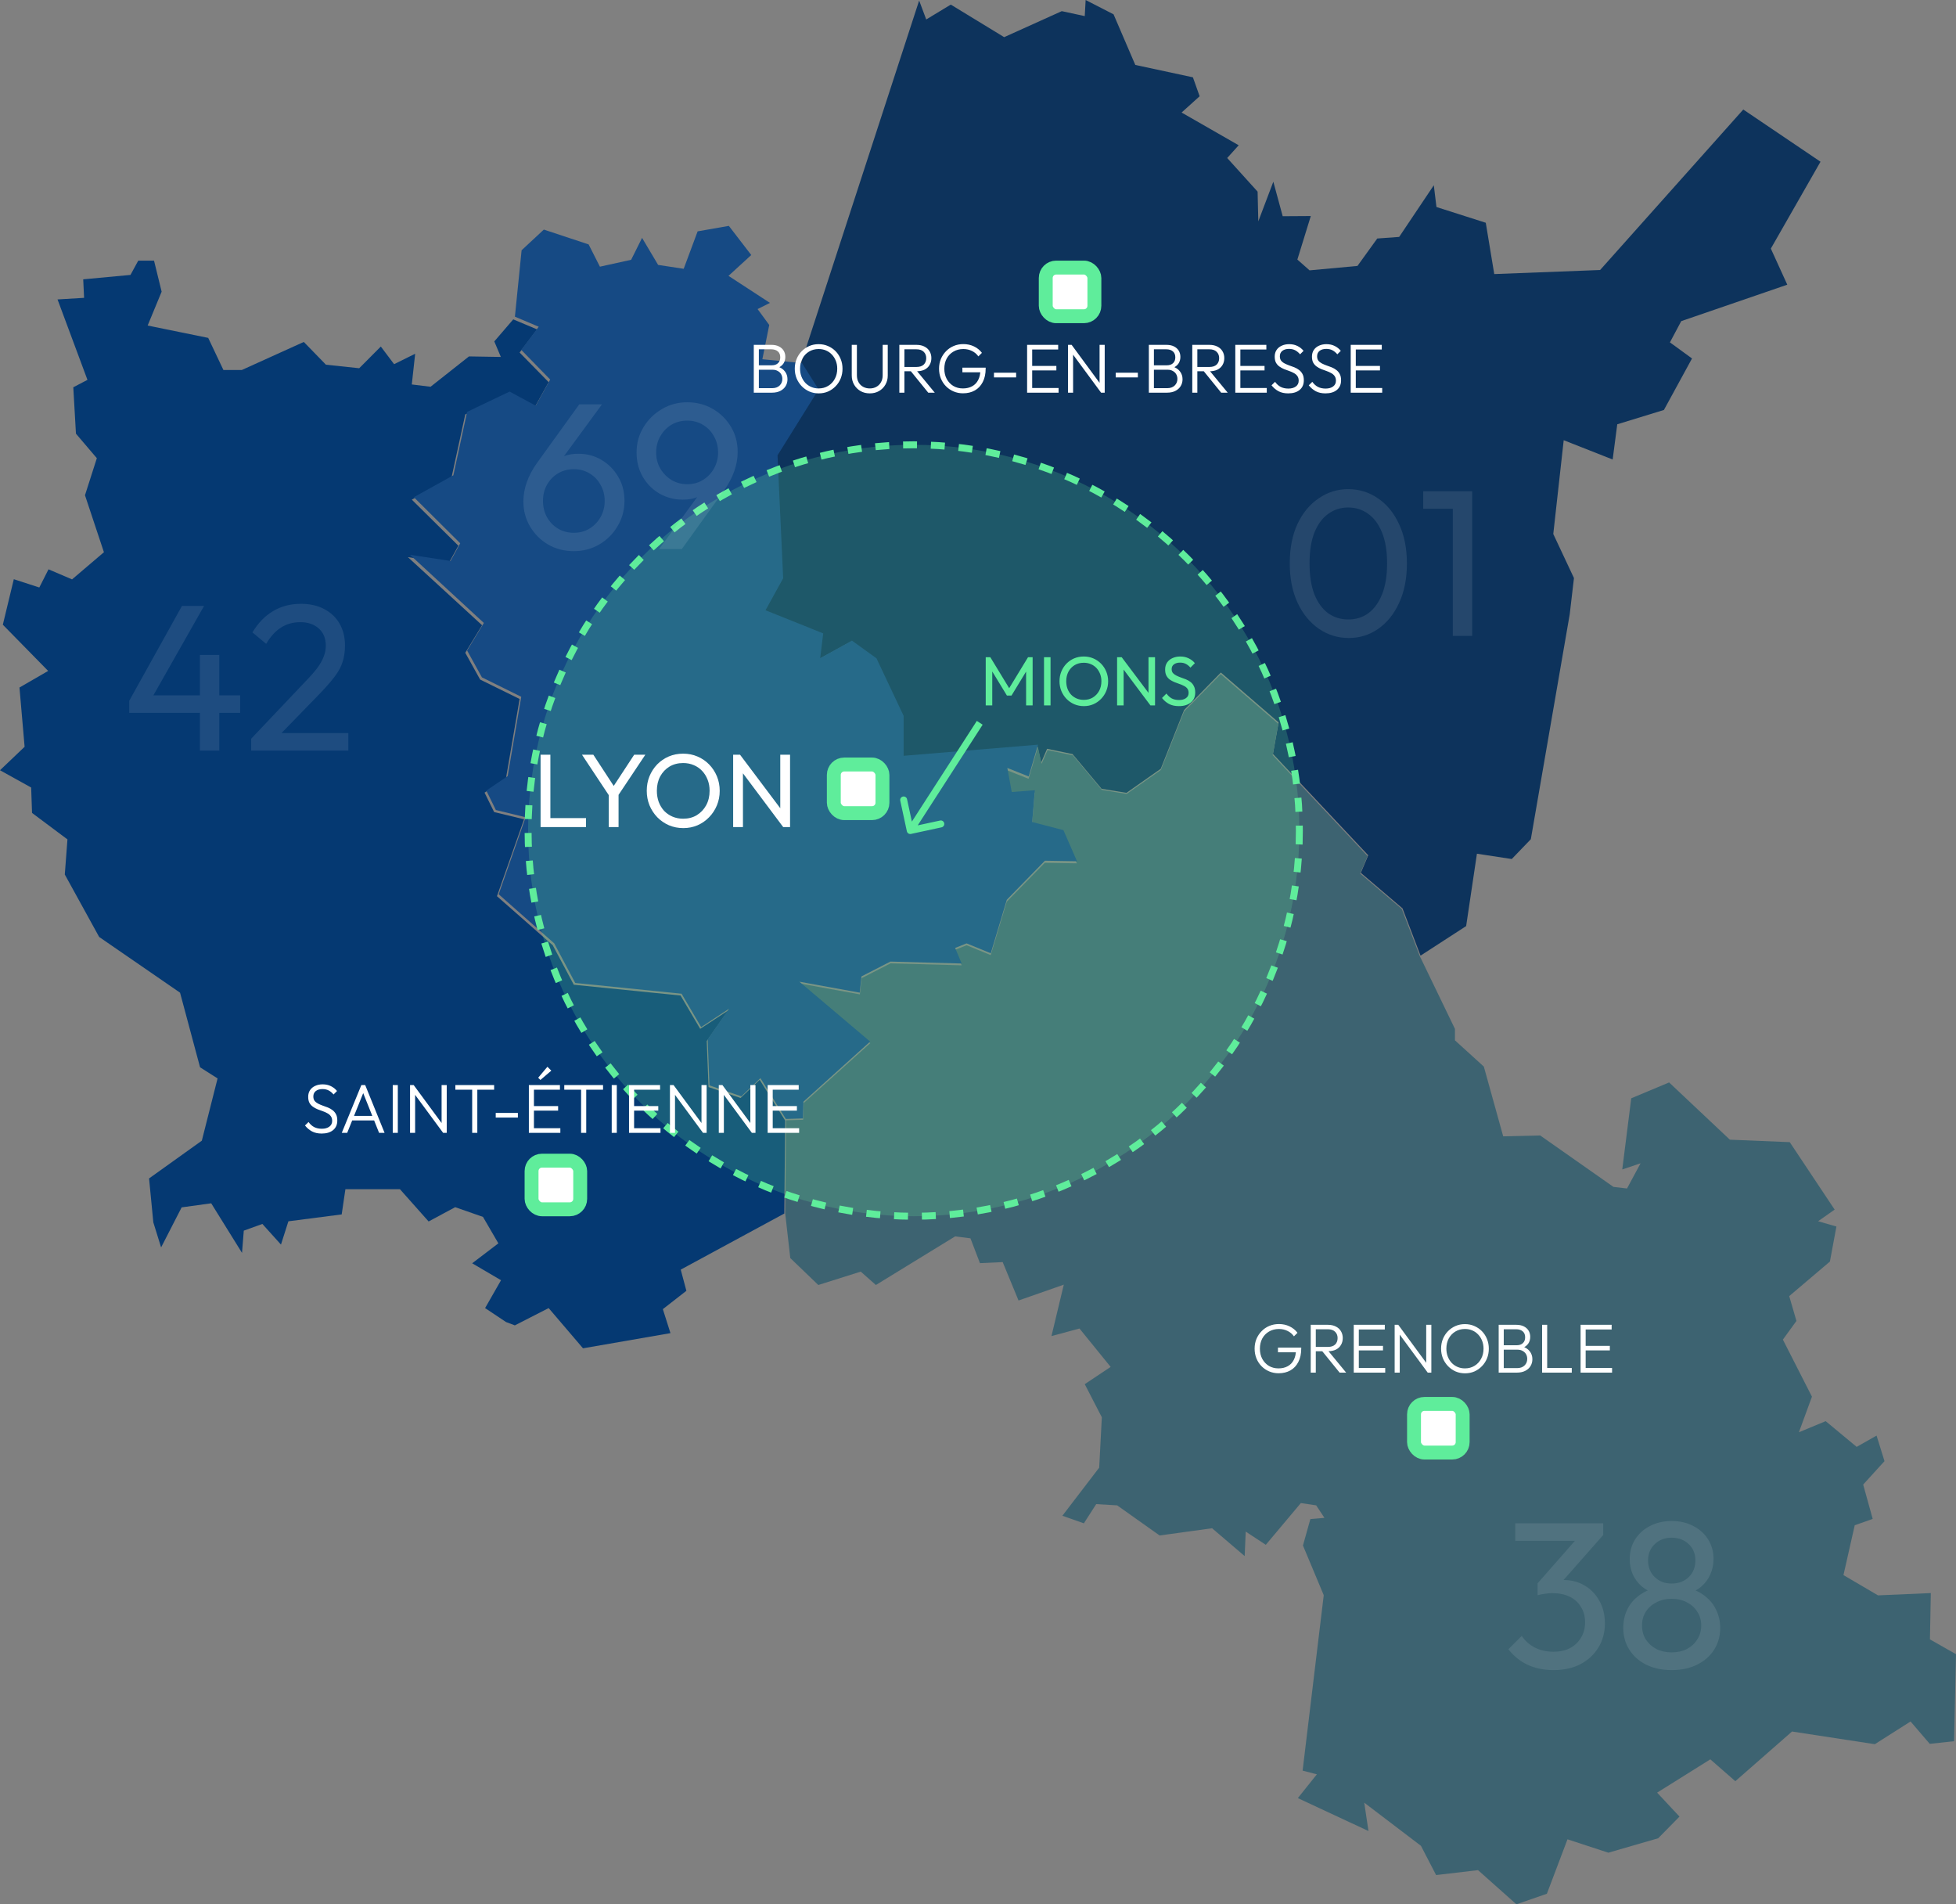 <svg width="563" height="548" viewBox="0 0 563 548" fill="none" xmlns="http://www.w3.org/2000/svg">
<rect x="0" y="0" width="563" height="548" fill="#808080" stroke="none"/>
<path d="M230.53 104.633L264.562 0.153L266.597 5.601L273.668 1.324L289.031 10.693L305.614 3.208L312.227 4.633L312.482 0L320.519 4.124L326.776 18.686L343.36 22.25L345.293 27.699L340.104 32.383L356.536 41.802L353.229 45.468L361.978 55.143L362.182 63.697L366.506 52.291L369.202 62.22L377.29 62.169L373.424 74.695L376.934 77.8L390.72 76.528L396.418 68.635L402.726 68.177L412.696 53.31L413.459 59.572L427.652 64.104L430.094 78.87L460.565 77.699L501.77 31.517L524 46.538L509.706 71.538L514.436 81.925L483.914 92.413L480.659 98.523L487.017 103.157L478.929 117.974L465.499 122.098L464.177 132.23L450.086 126.68L447.084 153.666L453.036 166.344L451.815 176.782L440.624 241.497L435.13 247.2L425.108 245.672L422.005 266.497L408.881 275L403.692 261.405L391.687 251.171L393.823 246.13L366.404 216.955L368.032 207.892L351.398 193.534L340.817 204.328L334.102 221.232L324.233 228.157L317.06 226.986L308.717 217.006L301.392 215.479L299.663 219.45L298.594 214.613L259.831 217.821V206.314L251.997 189.715L244.926 184.623L235.77 189.664L236.634 182.536L220 175.866L225.087 166.65L223.459 131.212L235.312 112.22L230.53 104.633Z" fill="#0D335C"/>
<path d="M298.743 214.984L299.807 219.8L301.531 215.846L308.831 217.367L317.144 227.302L324.292 228.467L334.126 221.574L340.817 204.746L351.361 194L367.937 208.294L366.315 217.316L393.638 246.36L391.509 251.378L403.472 261.566L408.643 275.1L418.781 296.084V299.379L427.095 306.931L432.671 327.003L443.316 326.75L464.404 341.551L468.308 342.007L472.211 334.759L466.939 336.533L469.524 316.055L480.423 311.493L497.912 327.966L515.147 328.676L528.073 348.089L523.308 351.435L528.58 352.955L526.705 363.042L514.995 372.977L517.073 380.124L513.17 385.497L521.534 401.919L517.783 412.158L525.488 408.965L534.41 416.365L540.138 413.121L542.419 420.471L536.285 427.212L539.023 437.096L533.852 438.921L530.608 453.265L540.544 459.094L555.751 458.436L555.498 471.766L563 476.024L562.442 501.064L555.447 501.824L549.922 495.387L539.631 501.925L515.806 498.276L499.483 512.57L492.285 506.284L476.976 515.864L483.414 522.758L477.28 528.992L462.934 533.149L451.174 529.296L445.243 544.959L436.473 548L425.422 538.167L413.357 539.586L408.998 531.172L392.675 518.753L393.892 526.914L373.564 517.436L379.039 510.593L374.933 509.528L381.016 459.044L375.034 444.75L377.163 437.147L381.219 436.792L378.836 433.193L374.426 432.534L364.338 444.547L358.56 440.746L358.255 447.791L348.877 439.783L333.771 441.861L321.554 433.193L315.522 432.838L311.974 438.363L305.789 436.184L316.384 422.346L317.144 407.85L312.227 398.32L319.679 393.353L310.706 382.303L302.646 384.483L306.195 369.682L293.167 374.244L288.605 363.194L282.065 363.498L279.328 356.351L274.918 355.794L252.106 369.783L247.747 365.931L235.53 369.783L227.47 362.028L226 349.103L226.254 322.391L231.171 322.239L231.323 317.424L250.484 300.19L230.157 283.007L247.493 286.149L248 281.486L256.314 277.228L276.793 277.786L274.918 273.326L278.213 272.008L285.158 274.846L289.771 259.488L300.72 248.286L309.946 248.438L306.043 239.517L297.07 237.186L297.831 228.062L291.19 228.569L289.923 221.675L296.056 224.108L298.743 214.984Z" fill="#3D6371"/>
<path d="M44.334 75L46.525 83.934L42.499 93.681L59.927 97.234L64.309 106.473H69.609L87.444 98.401L93.814 104.95L103.394 105.965L109.611 99.721L113.433 104.797L119.497 101.802L118.529 110.635L123.931 111.295L134.988 102.564L144.161 102.716L142.275 98.249L147.728 91.904L154.607 94.797L149.563 101.447L157.92 109.975L153.741 117.488L146.199 113.427L133.918 119.265L129.944 137.488L118.529 143.783L131.931 157.032L129.128 162.108L117.408 160.331L138.759 179.926L133.918 187.845L138.199 195.56L149.563 201.144L145.639 223.936L139.473 228.099L142.225 233.683L150.837 235.764L143.04 257.896L159.092 272.008L165.156 283.379L195.884 286.476L201.54 296.07L209.591 290.79L203.425 299.572L203.935 312.821L213.158 315.968L218.662 310.74L226 322.466L225.745 349.218L195.935 365.36L197.565 371.452L190.788 376.731L192.979 383.635L167.806 388L157.92 376.426L148.187 381.401L145.639 380.436L139.626 376.426L144.212 368.406L135.906 363.533L143.448 357.797L139.014 350.182L131.014 347.39L123.37 351.502L115.115 342.213H99.42L98.349 349.471L83.011 351.451L80.871 358.152L75.52 352.213L70.169 354.142L69.66 360.538L60.793 346.273L52.283 347.441L46.372 358.964L44.13 351.756L42.907 339.116L58.092 328.253L62.628 310.334L57.583 307.136L51.825 285.663L28.537 269.622L18.651 251.653L19.415 241.551L9.223 233.937L8.969 226.627L0 221.652L7.083 214.901L5.605 197.845L13.861 193.073L0.815 179.773L3.975 166.677L11.313 169.062L13.963 163.834L20.74 166.727L29.913 158.91L24.46 142.514L27.874 131.854L21.861 124.798L21.097 111.447L25.173 109.315L16.561 86.168L24.205 85.711L23.951 80.381L37.556 79.112L39.798 75H44.334Z" fill="#053972"/>
<path d="M148.206 91.127L150.135 72.015L156.532 66.068L169.427 70.337L172.676 76.742L181.661 74.76L184.809 68.457L189.429 76.234L196.79 77.352L200.801 66.576L209.786 65L216.234 73.387L209.685 79.385L221.615 87.162L218.061 88.941L221.412 93.516L219.432 103.377L230.855 104.496L235.627 112.069L223.798 131.029L225.423 166.407L220.346 175.608L236.947 182.266L236.084 189.383L245.222 184.351L252.278 189.434L260.096 206.004V217.492L298.781 214.29L296.09 223.439L289.947 220.999L291.216 227.912L297.867 227.404L297.105 236.554L306.091 238.892L310 247.838L300.761 247.686L289.795 258.919L285.175 274.321L278.22 271.474L274.92 272.796L276.799 277.269L256.289 276.71L247.963 280.98L247.455 285.656L230.093 282.505L250.451 299.736L231.261 317.019L231.108 321.848L226.184 322L218.874 310.258L213.391 315.494L204.202 312.342L203.694 299.075L209.837 290.282L201.816 295.568L196.181 285.961L165.568 282.86L159.527 271.474L143.536 257.343L151.303 235.181L142.723 233.097L139.982 227.506L146.125 223.338L150.034 200.515L138.713 194.923L134.448 187.197L139.271 179.267L118 159.647L129.676 161.426L132.468 156.343L119.117 143.076L130.489 136.773L134.448 118.525L146.683 112.679L154.197 116.746L158.36 109.223L150.034 100.683L155.06 94.024L148.206 91.127Z" fill="#164A84"/>
<circle cx="263" cy="239" r="111" fill="#65EC9E" fill-opacity="0.2" stroke="#5FED9B" stroke-width="2" stroke-dasharray="4 4"/>
<rect x="240" y="220" width="14" height="14" rx="3" fill="white" stroke="#5FED9B" stroke-width="4"/>
<rect x="153" y="334" width="14" height="14" rx="3" fill="white" stroke="#5FED9B" stroke-width="4"/>
<rect x="407" y="404" width="14" height="14" rx="3" fill="white" stroke="#5FED9B" stroke-width="4"/>
<rect x="301" y="77" width="14" height="14" rx="3" fill="white" stroke="#5FED9B" stroke-width="4"/>
<path d="M165.168 158.6C162.408 158.6 159.928 157.96 157.728 156.68C155.568 155.4 153.848 153.68 152.568 151.52C151.288 149.36 150.648 146.96 150.648 144.32C150.648 140.64 151.928 136.98 154.488 133.34L166.728 116.36H173.268L160.728 133.46L158.688 134.54C159.168 133.7 159.748 133 160.428 132.44C161.108 131.84 161.948 131.38 162.948 131.06C163.948 130.74 165.128 130.58 166.488 130.58C168.928 130.58 171.128 131.16 173.088 132.32C175.088 133.48 176.688 135.08 177.888 137.12C179.128 139.12 179.748 141.46 179.748 144.14C179.748 146.78 179.088 149.2 177.768 151.4C176.488 153.6 174.728 155.36 172.488 156.68C170.288 157.96 167.848 158.6 165.168 158.6ZM165.168 153.32C166.848 153.32 168.348 152.92 169.668 152.12C171.028 151.28 172.088 150.18 172.848 148.82C173.648 147.42 174.048 145.86 174.048 144.14C174.048 142.42 173.648 140.88 172.848 139.52C172.088 138.12 171.028 137.02 169.668 136.22C168.348 135.42 166.848 135.02 165.168 135.02C163.488 135.02 161.968 135.42 160.608 136.22C159.288 137.02 158.228 138.12 157.428 139.52C156.668 140.88 156.288 142.42 156.288 144.14C156.288 145.86 156.668 147.42 157.428 148.82C158.228 150.22 159.288 151.32 160.608 152.12C161.968 152.92 163.488 153.32 165.168 153.32ZM189.705 158L202.245 140.9L204.285 139.82C203.805 140.62 203.225 141.32 202.545 141.92C201.865 142.52 201.025 142.98 200.025 143.3C199.065 143.62 197.885 143.78 196.485 143.78C194.085 143.78 191.865 143.2 189.825 142.04C187.825 140.88 186.225 139.28 185.025 137.24C183.825 135.16 183.225 132.82 183.225 130.22C183.225 127.54 183.885 125.12 185.205 122.96C186.525 120.76 188.285 119.02 190.485 117.74C192.685 116.42 195.125 115.76 197.805 115.76C200.525 115.76 202.985 116.4 205.185 117.68C207.385 118.96 209.125 120.68 210.405 122.84C211.685 124.96 212.325 127.36 212.325 130.04C212.325 133.72 211.045 137.38 208.485 141.02L196.245 158H189.705ZM197.805 139.34C199.485 139.34 200.985 138.94 202.305 138.14C203.665 137.3 204.725 136.2 205.485 134.84C206.285 133.44 206.685 131.9 206.685 130.22C206.685 128.46 206.285 126.9 205.485 125.54C204.725 124.14 203.665 123.04 202.305 122.24C200.985 121.44 199.485 121.04 197.805 121.04C196.125 121.04 194.605 121.44 193.245 122.24C191.925 123.04 190.865 124.14 190.065 125.54C189.265 126.9 188.865 128.46 188.865 130.22C188.865 131.94 189.265 133.48 190.065 134.84C190.865 136.2 191.945 137.3 193.305 138.14C194.665 138.94 196.165 139.34 197.805 139.34Z" fill="white" fill-opacity="0.1"/>
<path d="M37.201 201.66L52.381 174.36H58.741L43.261 201.66H37.201ZM37.201 205.14V201.66L39.601 200.1H69.121V205.14H37.201ZM57.541 216V188.46H63.121V216H57.541ZM72.298 212.58L87.658 196.38C89.218 194.78 90.438 193.4 91.318 192.24C92.198 191.04 92.818 189.94 93.178 188.94C93.578 187.94 93.778 186.9 93.778 185.82C93.778 183.7 93.098 182.04 91.738 180.84C90.378 179.64 88.618 179.04 86.458 179.04C84.338 179.04 82.478 179.56 80.878 180.6C79.278 181.6 77.858 183.16 76.618 185.28L72.658 181.98C74.298 179.26 76.278 177.22 78.598 175.86C80.918 174.46 83.598 173.76 86.638 173.76C89.198 173.76 91.418 174.26 93.298 175.26C95.218 176.26 96.698 177.66 97.738 179.46C98.778 181.26 99.298 183.36 99.298 185.76C99.298 187.48 99.078 189.02 98.638 190.38C98.238 191.74 97.498 193.14 96.418 194.58C95.378 195.98 93.918 197.66 92.038 199.62L79.618 212.4L72.298 212.58ZM72.298 216V212.58L77.098 210.96H100.258V216H72.298Z" fill="white" fill-opacity="0.1"/>
<path d="M447.183 480.6C444.463 480.6 441.983 480.1 439.743 479.1C437.543 478.06 435.683 476.56 434.163 474.6L438.003 470.76C438.923 472.16 440.183 473.28 441.783 474.12C443.383 474.92 445.163 475.32 447.123 475.32C448.963 475.32 450.543 474.98 451.863 474.3C453.223 473.58 454.283 472.58 455.043 471.3C455.843 470.02 456.243 468.54 456.243 466.86C456.243 465.14 455.843 463.66 455.043 462.42C454.283 461.14 453.203 460.16 451.803 459.48C450.403 458.8 448.743 458.46 446.823 458.46C446.103 458.46 445.383 458.52 444.663 458.64C443.943 458.72 443.243 458.86 442.563 459.06L444.963 455.82C445.723 455.46 446.543 455.18 447.423 454.98C448.303 454.78 449.183 454.68 450.063 454.68C452.303 454.68 454.303 455.2 456.063 456.24C457.863 457.28 459.283 458.74 460.323 460.62C461.403 462.5 461.943 464.68 461.943 467.16C461.943 469.8 461.303 472.14 460.023 474.18C458.783 476.18 457.063 477.76 454.863 478.92C452.663 480.04 450.103 480.6 447.183 480.6ZM442.563 459.06V455.64L454.743 441.78L461.463 441.72L448.923 455.94L442.563 459.06ZM436.143 443.4V438.36H461.463V441.72L456.543 443.4H436.143ZM481.148 480.6C478.388 480.6 475.948 480.08 473.828 479.04C471.748 478 470.128 476.56 468.968 474.72C467.808 472.88 467.228 470.8 467.228 468.48C467.228 466.6 467.588 464.88 468.308 463.32C469.028 461.76 470.088 460.44 471.488 459.36C472.888 458.24 474.528 457.44 476.408 456.96L476.588 458.58C474.988 458.14 473.628 457.44 472.508 456.48C471.388 455.48 470.528 454.32 469.928 453C469.368 451.64 469.088 450.2 469.088 448.68C469.088 446.52 469.608 444.62 470.648 442.98C471.688 441.34 473.108 440.06 474.908 439.14C476.748 438.18 478.828 437.7 481.148 437.7C483.508 437.7 485.588 438.18 487.388 439.14C489.188 440.06 490.608 441.34 491.648 442.98C492.688 444.62 493.208 446.52 493.208 448.68C493.208 450.2 492.908 451.64 492.308 453C491.748 454.32 490.908 455.48 489.788 456.48C488.708 457.44 487.368 458.14 485.768 458.58L485.888 456.96C487.808 457.44 489.448 458.24 490.808 459.36C492.208 460.44 493.268 461.76 493.988 463.32C494.748 464.88 495.128 466.6 495.128 468.48C495.128 470.8 494.548 472.88 493.388 474.72C492.228 476.56 490.588 478 488.468 479.04C486.388 480.08 483.948 480.6 481.148 480.6ZM481.148 475.5C482.828 475.5 484.288 475.18 485.528 474.54C486.808 473.86 487.808 472.94 488.528 471.78C489.288 470.62 489.668 469.28 489.668 467.76C489.668 466.28 489.288 464.96 488.528 463.8C487.808 462.64 486.808 461.74 485.528 461.1C484.288 460.42 482.828 460.08 481.148 460.08C479.508 460.08 478.048 460.42 476.768 461.1C475.488 461.74 474.468 462.64 473.708 463.8C472.988 464.96 472.628 466.28 472.628 467.76C472.628 469.28 472.988 470.62 473.708 471.78C474.468 472.94 475.488 473.86 476.768 474.54C478.048 475.18 479.508 475.5 481.148 475.5ZM481.148 455.7C483.148 455.7 484.788 455.08 486.068 453.84C487.348 452.6 487.988 451 487.988 449.04C487.988 447.12 487.348 445.56 486.068 444.36C484.788 443.12 483.148 442.5 481.148 442.5C479.188 442.5 477.568 443.12 476.288 444.36C475.008 445.56 474.368 447.12 474.368 449.04C474.368 451 475.008 452.6 476.288 453.84C477.568 455.08 479.188 455.7 481.148 455.7Z" fill="white" fill-opacity="0.1"/>
<path d="M155.596 238V217.18H158.416V238H155.596ZM157.516 238V235.42H168.676V238H157.516ZM175.702 229.54L167.512 217.18H170.782L177.382 227.29H175.912L182.542 217.18H185.752L177.502 229.54H175.702ZM175.222 238V227.68H178.042V238H175.222ZM196.687 238.3C195.207 238.3 193.827 238.03 192.547 237.49C191.267 236.93 190.147 236.16 189.187 235.18C188.227 234.18 187.477 233.03 186.937 231.73C186.417 230.43 186.157 229.04 186.157 227.56C186.157 226.06 186.417 224.67 186.937 223.39C187.477 222.09 188.217 220.95 189.157 219.97C190.117 218.99 191.227 218.23 192.487 217.69C193.767 217.15 195.147 216.88 196.627 216.88C198.107 216.88 199.477 217.15 200.737 217.69C202.017 218.23 203.137 218.99 204.097 219.97C205.057 220.95 205.807 222.09 206.347 223.39C206.887 224.69 207.157 226.09 207.157 227.59C207.157 229.07 206.887 230.46 206.347 231.76C205.807 233.06 205.057 234.2 204.097 235.18C203.157 236.16 202.047 236.93 200.767 237.49C199.507 238.03 198.147 238.3 196.687 238.3ZM196.627 235.6C198.127 235.6 199.437 235.26 200.557 234.58C201.697 233.88 202.597 232.93 203.257 231.73C203.917 230.51 204.247 229.12 204.247 227.56C204.247 226.4 204.057 225.34 203.677 224.38C203.297 223.4 202.767 222.55 202.087 221.83C201.407 221.11 200.607 220.56 199.687 220.18C198.767 219.78 197.747 219.58 196.627 219.58C195.147 219.58 193.837 219.92 192.697 220.6C191.577 221.28 190.687 222.22 190.027 223.42C189.387 224.62 189.067 226 189.067 227.56C189.067 228.72 189.247 229.8 189.607 230.8C189.987 231.78 190.507 232.63 191.167 233.35C191.847 234.05 192.647 234.6 193.567 235C194.507 235.4 195.527 235.6 196.627 235.6ZM211.025 238V217.18H213.005L213.845 220.45V238H211.025ZM225.425 238L212.645 220.93L213.005 217.18L225.815 234.22L225.425 238ZM225.425 238L224.585 234.91V217.18H227.405V238H225.425Z" fill="white"/>
<path d="M92.587 326.2C91.521 326.2 90.601 326 89.827 325.6C89.054 325.187 88.374 324.613 87.787 323.88L88.807 322.88C89.274 323.533 89.814 324.02 90.427 324.34C91.054 324.66 91.794 324.82 92.647 324.82C93.527 324.82 94.241 324.62 94.787 324.22C95.334 323.82 95.607 323.267 95.607 322.56C95.607 322.013 95.481 321.567 95.227 321.22C94.974 320.86 94.641 320.573 94.227 320.36C93.827 320.133 93.381 319.933 92.887 319.76C92.394 319.587 91.901 319.407 91.407 319.22C90.927 319.02 90.481 318.773 90.067 318.48C89.654 318.187 89.321 317.813 89.067 317.36C88.827 316.907 88.707 316.327 88.707 315.62C88.707 314.873 88.887 314.233 89.247 313.7C89.607 313.167 90.101 312.76 90.727 312.48C91.354 312.187 92.067 312.04 92.867 312.04C93.761 312.04 94.554 312.213 95.247 312.56C95.954 312.907 96.541 313.373 97.007 313.96L96.007 314.96C95.581 314.453 95.114 314.067 94.607 313.8C94.101 313.533 93.507 313.4 92.827 313.4C92.027 313.4 91.387 313.587 90.907 313.96C90.427 314.333 90.187 314.853 90.187 315.52C90.187 316.04 90.307 316.46 90.547 316.78C90.801 317.1 91.134 317.367 91.547 317.58C91.961 317.793 92.407 317.987 92.887 318.16C93.381 318.32 93.874 318.5 94.367 318.7C94.861 318.9 95.307 319.153 95.707 319.46C96.121 319.767 96.454 320.16 96.707 320.64C96.961 321.107 97.087 321.707 97.087 322.44C97.087 323.627 96.681 324.553 95.867 325.22C95.067 325.873 93.974 326.2 92.587 326.2ZM98.373 326L104.013 312.24H105.113L110.693 326H109.113L104.253 313.84H104.833L99.933 326H98.373ZM100.953 322.42V321.12H108.153V322.42H100.953ZM113.045 326V312.24H114.505V326H113.045ZM118.026 326V312.24H119.066L119.486 313.98V326H118.026ZM127.546 326L118.846 314.2L119.066 312.24L127.746 324.04L127.546 326ZM127.546 326L127.106 324.34V312.24H128.586V326H127.546ZM135.908 326V312.62H137.388V326H135.908ZM131.068 313.58V312.24H142.228V313.58H131.068ZM142.686 321.6V320.26H149.066V321.6H142.686ZM152.225 326V312.24H153.685V326H152.225ZM153.185 326V324.66H161.285V326H153.185ZM153.185 319.6V318.3H160.645V319.6H153.185ZM153.185 313.58V312.24H161.165V313.58H153.185ZM155.545 310.78L154.905 310.14L157.565 306.98L158.685 308.1L155.545 310.78ZM167.256 326V312.62H168.736V326H167.256ZM162.416 313.58V312.24H173.576V313.58H162.416ZM176.073 326V312.24H177.533V326H176.073ZM181.053 326V312.24H182.513V326H181.053ZM182.013 326V324.66H190.113V326H182.013ZM182.013 319.6V318.3H189.473V319.6H182.013ZM182.013 313.58V312.24H189.993V313.58H182.013ZM192.83 326V312.24H193.87L194.29 313.98V326H192.83ZM202.35 326L193.65 314.2L193.87 312.24L202.55 324.04L202.35 326ZM202.35 326L201.91 324.34V312.24H203.39V326H202.35ZM206.893 326V312.24H207.933L208.353 313.98V326H206.893ZM216.413 326L207.713 314.2L207.933 312.24L216.613 324.04L216.413 326ZM216.413 326L215.973 324.34V312.24H217.453V326H216.413ZM220.955 326V312.24H222.415V326H220.955ZM221.915 326V324.66H230.015V326H221.915ZM221.915 319.6V318.3H229.375V319.6H221.915ZM221.915 313.58V312.24H229.895V313.58H221.915Z" fill="white"/>
<path d="M368.019 395.18C367.046 395.18 366.139 395 365.299 394.64C364.459 394.28 363.726 393.78 363.099 393.14C362.472 392.5 361.986 391.753 361.639 390.9C361.292 390.033 361.119 389.1 361.119 388.1C361.119 387.1 361.292 386.173 361.639 385.32C361.999 384.467 362.492 383.72 363.119 383.08C363.746 382.427 364.486 381.92 365.339 381.56C366.192 381.2 367.119 381.02 368.119 381.02C369.226 381.02 370.239 381.24 371.159 381.68C372.092 382.12 372.859 382.74 373.459 383.54L372.439 384.56C371.959 383.88 371.346 383.36 370.599 383C369.852 382.627 369.026 382.44 368.119 382.44C367.039 382.44 366.086 382.687 365.259 383.18C364.432 383.66 363.786 384.327 363.319 385.18C362.866 386.033 362.639 387.013 362.639 388.12C362.639 389.213 362.866 390.187 363.319 391.04C363.786 391.893 364.419 392.567 365.219 393.06C366.032 393.54 366.952 393.78 367.979 393.78C369.006 393.78 369.892 393.573 370.639 393.16C371.399 392.747 371.979 392.147 372.379 391.36C372.792 390.573 373.006 389.627 373.019 388.52L373.859 389.14H367.839V387.8H374.539V388.02C374.539 389.567 374.259 390.873 373.699 391.94C373.152 393.007 372.392 393.813 371.419 394.36C370.446 394.907 369.312 395.18 368.019 395.18ZM378.208 388.84V387.6H382.208C383.114 387.6 383.808 387.373 384.288 386.92C384.768 386.453 385.008 385.833 385.008 385.06C385.008 384.313 384.768 383.707 384.288 383.24C383.808 382.76 383.114 382.52 382.208 382.52H378.208V381.24H382.208C383.101 381.24 383.868 381.407 384.508 381.74C385.148 382.06 385.634 382.507 385.968 383.08C386.314 383.653 386.488 384.307 386.488 385.04C386.488 385.8 386.314 386.467 385.968 387.04C385.634 387.613 385.148 388.06 384.508 388.38C383.868 388.687 383.101 388.84 382.208 388.84H378.208ZM377.268 395V381.24H378.728V395H377.268ZM385.588 395L380.428 388.64L381.848 388.18L387.468 395H385.588ZM389.651 395V381.24H391.111V395H389.651ZM390.611 395V393.66H398.711V395H390.611ZM390.611 388.6V387.3H398.071V388.6H390.611ZM390.611 382.58V381.24H398.591V382.58H390.611ZM401.428 395V381.24H402.468L402.888 382.98V395H401.428ZM410.948 395L402.248 383.2L402.468 381.24L411.148 393.04L410.948 395ZM410.948 395L410.508 393.34V381.24H411.988V395H410.948ZM421.69 395.2C420.717 395.2 419.81 395.02 418.97 394.66C418.144 394.287 417.417 393.78 416.79 393.14C416.164 392.487 415.67 391.733 415.31 390.88C414.964 390.013 414.79 389.087 414.79 388.1C414.79 387.1 414.964 386.173 415.31 385.32C415.657 384.467 416.144 383.72 416.77 383.08C417.397 382.44 418.124 381.94 418.95 381.58C419.777 381.22 420.677 381.04 421.65 381.04C422.624 381.04 423.524 381.22 424.35 381.58C425.19 381.94 425.924 382.44 426.55 383.08C427.177 383.72 427.664 384.473 428.01 385.34C428.357 386.193 428.53 387.12 428.53 388.12C428.53 389.107 428.357 390.033 428.01 390.9C427.664 391.753 427.177 392.5 426.55 393.14C425.937 393.78 425.217 394.287 424.39 394.66C423.564 395.02 422.664 395.2 421.69 395.2ZM421.65 393.78C422.69 393.78 423.61 393.533 424.41 393.04C425.224 392.547 425.857 391.873 426.31 391.02C426.777 390.167 427.01 389.193 427.01 388.1C427.01 387.287 426.877 386.54 426.61 385.86C426.344 385.167 425.97 384.567 425.49 384.06C425.01 383.54 424.444 383.14 423.79 382.86C423.15 382.58 422.437 382.44 421.65 382.44C420.624 382.44 419.704 382.687 418.89 383.18C418.09 383.66 417.457 384.327 416.99 385.18C416.537 386.033 416.31 387.007 416.31 388.1C416.31 388.913 416.444 389.667 416.71 390.36C416.977 391.053 417.35 391.66 417.83 392.18C418.31 392.687 418.877 393.08 419.53 393.36C420.184 393.64 420.89 393.78 421.65 393.78ZM432.309 395V393.7H436.669C437.576 393.7 438.289 393.447 438.809 392.94C439.329 392.433 439.589 391.8 439.589 391.04C439.589 390.547 439.476 390.1 439.249 389.7C439.023 389.3 438.696 388.987 438.269 388.76C437.856 388.52 437.363 388.4 436.789 388.4H432.309V387.12H436.569C437.316 387.12 437.903 386.92 438.329 386.52C438.769 386.12 438.989 385.553 438.989 384.82C438.989 384.087 438.756 383.52 438.289 383.12C437.823 382.72 437.196 382.52 436.409 382.52H432.309V381.24H436.449C437.303 381.24 438.029 381.393 438.629 381.7C439.229 382.007 439.683 382.42 439.989 382.94C440.296 383.46 440.449 384.047 440.449 384.7C440.449 385.473 440.249 386.14 439.849 386.7C439.449 387.247 438.863 387.667 438.089 387.96L438.229 387.48C439.123 387.76 439.816 388.22 440.309 388.86C440.816 389.5 441.069 390.26 441.069 391.14C441.069 391.873 440.889 392.533 440.529 393.12C440.183 393.693 439.669 394.153 438.989 394.5C438.323 394.833 437.516 395 436.569 395H432.309ZM431.369 395V381.24H432.829V395H431.369ZM443.869 395V381.24H445.329V395H443.869ZM444.829 395V393.66H452.409V395H444.829ZM454.944 395V381.24H456.404V395H454.944ZM455.904 395V393.66H464.004V395H455.904ZM455.904 388.6V387.3H463.364V388.6H455.904ZM455.904 382.58V381.24H463.884V382.58H455.904Z" fill="white"/>
<path d="M217.903 113V111.7H222.263C223.17 111.7 223.883 111.447 224.403 110.94C224.923 110.433 225.183 109.8 225.183 109.04C225.183 108.547 225.07 108.1 224.843 107.7C224.616 107.3 224.29 106.987 223.863 106.76C223.45 106.52 222.956 106.4 222.383 106.4H217.903V105.12H222.163C222.91 105.12 223.496 104.92 223.923 104.52C224.363 104.12 224.583 103.553 224.583 102.82C224.583 102.087 224.35 101.52 223.883 101.12C223.416 100.72 222.79 100.52 222.003 100.52H217.903V99.24H222.043C222.896 99.24 223.623 99.393 224.223 99.7C224.823 100.007 225.276 100.42 225.583 100.94C225.89 101.46 226.043 102.047 226.043 102.7C226.043 103.473 225.843 104.14 225.443 104.7C225.043 105.247 224.456 105.667 223.683 105.96L223.823 105.48C224.716 105.76 225.41 106.22 225.903 106.86C226.41 107.5 226.663 108.26 226.663 109.14C226.663 109.873 226.483 110.533 226.123 111.12C225.776 111.693 225.263 112.153 224.583 112.5C223.916 112.833 223.11 113 222.163 113H217.903ZM216.963 113V99.24H218.423V113H216.963ZM235.663 113.2C234.69 113.2 233.783 113.02 232.943 112.66C232.116 112.287 231.39 111.78 230.763 111.14C230.136 110.487 229.643 109.733 229.283 108.88C228.936 108.013 228.763 107.087 228.763 106.1C228.763 105.1 228.936 104.173 229.283 103.32C229.63 102.467 230.116 101.72 230.743 101.08C231.37 100.44 232.096 99.94 232.923 99.58C233.75 99.22 234.65 99.04 235.623 99.04C236.596 99.04 237.496 99.22 238.323 99.58C239.163 99.94 239.896 100.44 240.523 101.08C241.15 101.72 241.636 102.473 241.983 103.34C242.33 104.193 242.503 105.12 242.503 106.12C242.503 107.107 242.33 108.033 241.983 108.9C241.636 109.753 241.15 110.5 240.523 111.14C239.91 111.78 239.19 112.287 238.363 112.66C237.536 113.02 236.636 113.2 235.663 113.2ZM235.623 111.78C236.663 111.78 237.583 111.533 238.383 111.04C239.196 110.547 239.83 109.873 240.283 109.02C240.75 108.167 240.983 107.193 240.983 106.1C240.983 105.287 240.85 104.54 240.583 103.86C240.316 103.167 239.943 102.567 239.463 102.06C238.983 101.54 238.416 101.14 237.763 100.86C237.123 100.58 236.41 100.44 235.623 100.44C234.596 100.44 233.676 100.687 232.863 101.18C232.063 101.66 231.43 102.327 230.963 103.18C230.51 104.033 230.283 105.007 230.283 106.1C230.283 106.913 230.416 107.667 230.683 108.36C230.95 109.053 231.323 109.66 231.803 110.18C232.283 110.687 232.85 111.08 233.503 111.36C234.156 111.64 234.863 111.78 235.623 111.78ZM250.362 113.2C249.362 113.2 248.469 112.98 247.682 112.54C246.909 112.087 246.295 111.473 245.842 110.7C245.389 109.913 245.162 109.033 245.162 108.06V99.24H246.642V107.98C246.642 108.753 246.802 109.427 247.122 110C247.442 110.573 247.882 111.013 248.442 111.32C249.015 111.627 249.655 111.78 250.362 111.78C251.069 111.78 251.695 111.627 252.242 111.32C252.802 111.013 253.242 110.58 253.562 110.02C253.895 109.447 254.062 108.773 254.062 108V99.24H255.522V108.08C255.522 109.053 255.295 109.927 254.842 110.7C254.402 111.473 253.789 112.087 253.002 112.54C252.229 112.98 251.349 113.2 250.362 113.2ZM259.798 106.84V105.6H263.798C264.704 105.6 265.398 105.373 265.878 104.92C266.358 104.453 266.598 103.833 266.598 103.06C266.598 102.313 266.358 101.707 265.878 101.24C265.398 100.76 264.704 100.52 263.798 100.52H259.798V99.24H263.798C264.691 99.24 265.458 99.407 266.098 99.74C266.738 100.06 267.224 100.507 267.558 101.08C267.904 101.653 268.078 102.307 268.078 103.04C268.078 103.8 267.904 104.467 267.558 105.04C267.224 105.613 266.738 106.06 266.098 106.38C265.458 106.687 264.691 106.84 263.798 106.84H259.798ZM258.858 113V99.24H260.318V113H258.858ZM267.178 113L262.018 106.64L263.438 106.18L269.058 113H267.178ZM277.187 113.18C276.214 113.18 275.307 113 274.467 112.64C273.627 112.28 272.894 111.78 272.267 111.14C271.64 110.5 271.154 109.753 270.807 108.9C270.46 108.033 270.287 107.1 270.287 106.1C270.287 105.1 270.46 104.173 270.807 103.32C271.167 102.467 271.66 101.72 272.287 101.08C272.914 100.427 273.654 99.92 274.507 99.56C275.36 99.2 276.287 99.02 277.287 99.02C278.394 99.02 279.407 99.24 280.327 99.68C281.26 100.12 282.027 100.74 282.627 101.54L281.607 102.56C281.127 101.88 280.514 101.36 279.767 101C279.02 100.627 278.194 100.44 277.287 100.44C276.207 100.44 275.254 100.687 274.427 101.18C273.6 101.66 272.954 102.327 272.487 103.18C272.034 104.033 271.807 105.013 271.807 106.12C271.807 107.213 272.034 108.187 272.487 109.04C272.954 109.893 273.587 110.567 274.387 111.06C275.2 111.54 276.12 111.78 277.147 111.78C278.174 111.78 279.06 111.573 279.807 111.16C280.567 110.747 281.147 110.147 281.547 109.36C281.96 108.573 282.174 107.627 282.187 106.52L283.027 107.14H277.007V105.8H283.707V106.02C283.707 107.567 283.427 108.873 282.867 109.94C282.32 111.007 281.56 111.813 280.587 112.36C279.614 112.907 278.48 113.18 277.187 113.18ZM286.096 108.6V107.26H292.476V108.6H286.096ZM295.635 113V99.24H297.095V113H295.635ZM296.595 113V111.66H304.695V113H296.595ZM296.595 106.6V105.3H304.055V106.6H296.595ZM296.595 100.58V99.24H304.575V100.58H296.595ZM307.412 113V99.24H308.452L308.872 100.98V113H307.412ZM316.932 113L308.232 101.2L308.452 99.24L317.132 111.04L316.932 113ZM316.932 113L316.492 111.34V99.24H317.972V113H316.932ZM321.135 108.6V107.26H327.515V108.6H321.135ZM331.614 113V111.7H335.974C336.881 111.7 337.594 111.447 338.114 110.94C338.634 110.433 338.894 109.8 338.894 109.04C338.894 108.547 338.781 108.1 338.554 107.7C338.327 107.3 338.001 106.987 337.574 106.76C337.161 106.52 336.667 106.4 336.094 106.4H331.614V105.12H335.874C336.621 105.12 337.207 104.92 337.634 104.52C338.074 104.12 338.294 103.553 338.294 102.82C338.294 102.087 338.061 101.52 337.594 101.12C337.127 100.72 336.501 100.52 335.714 100.52H331.614V99.24H335.754C336.607 99.24 337.334 99.393 337.934 99.7C338.534 100.007 338.987 100.42 339.294 100.94C339.601 101.46 339.754 102.047 339.754 102.7C339.754 103.473 339.554 104.14 339.154 104.7C338.754 105.247 338.167 105.667 337.394 105.96L337.534 105.48C338.427 105.76 339.121 106.22 339.614 106.86C340.121 107.5 340.374 108.26 340.374 109.14C340.374 109.873 340.194 110.533 339.834 111.12C339.487 111.693 338.974 112.153 338.294 112.5C337.627 112.833 336.821 113 335.874 113H331.614ZM330.674 113V99.24H332.134V113H330.674ZM344.114 106.84V105.6H348.114C349.021 105.6 349.714 105.373 350.194 104.92C350.674 104.453 350.914 103.833 350.914 103.06C350.914 102.313 350.674 101.707 350.194 101.24C349.714 100.76 349.021 100.52 348.114 100.52H344.114V99.24H348.114C349.007 99.24 349.774 99.407 350.414 99.74C351.054 100.06 351.541 100.507 351.874 101.08C352.221 101.653 352.394 102.307 352.394 103.04C352.394 103.8 352.221 104.467 351.874 105.04C351.541 105.613 351.054 106.06 350.414 106.38C349.774 106.687 349.007 106.84 348.114 106.84H344.114ZM343.174 113V99.24H344.634V113H343.174ZM351.494 113L346.334 106.64L347.754 106.18L353.374 113H351.494ZM355.557 113V99.24H357.017V113H355.557ZM356.517 113V111.66H364.617V113H356.517ZM356.517 106.6V105.3H363.977V106.6H356.517ZM356.517 100.58V99.24H364.497V100.58H356.517ZM370.783 113.2C369.716 113.2 368.796 113 368.023 112.6C367.249 112.187 366.569 111.613 365.983 110.88L367.003 109.88C367.469 110.533 368.009 111.02 368.623 111.34C369.249 111.66 369.989 111.82 370.843 111.82C371.723 111.82 372.436 111.62 372.983 111.22C373.529 110.82 373.803 110.267 373.803 109.56C373.803 109.013 373.676 108.567 373.423 108.22C373.169 107.86 372.836 107.573 372.423 107.36C372.023 107.133 371.576 106.933 371.083 106.76C370.589 106.587 370.096 106.407 369.603 106.22C369.123 106.02 368.676 105.773 368.263 105.48C367.849 105.187 367.516 104.813 367.263 104.36C367.023 103.907 366.903 103.327 366.903 102.62C366.903 101.873 367.083 101.233 367.443 100.7C367.803 100.167 368.296 99.76 368.923 99.48C369.549 99.187 370.263 99.04 371.063 99.04C371.956 99.04 372.749 99.213 373.443 99.56C374.149 99.907 374.736 100.373 375.203 100.96L374.203 101.96C373.776 101.453 373.309 101.067 372.803 100.8C372.296 100.533 371.703 100.4 371.023 100.4C370.223 100.4 369.583 100.587 369.103 100.96C368.623 101.333 368.383 101.853 368.383 102.52C368.383 103.04 368.503 103.46 368.743 103.78C368.996 104.1 369.329 104.367 369.743 104.58C370.156 104.793 370.603 104.987 371.083 105.16C371.576 105.32 372.069 105.5 372.563 105.7C373.056 105.9 373.503 106.153 373.903 106.46C374.316 106.767 374.649 107.16 374.903 107.64C375.156 108.107 375.283 108.707 375.283 109.44C375.283 110.627 374.876 111.553 374.063 112.22C373.263 112.873 372.169 113.2 370.783 113.2ZM381.505 113.2C380.439 113.2 379.519 113 378.745 112.6C377.972 112.187 377.292 111.613 376.705 110.88L377.725 109.88C378.192 110.533 378.732 111.02 379.345 111.34C379.972 111.66 380.712 111.82 381.565 111.82C382.445 111.82 383.159 111.62 383.705 111.22C384.252 110.82 384.525 110.267 384.525 109.56C384.525 109.013 384.399 108.567 384.145 108.22C383.892 107.86 383.559 107.573 383.145 107.36C382.745 107.133 382.299 106.933 381.805 106.76C381.312 106.587 380.819 106.407 380.325 106.22C379.845 106.02 379.399 105.773 378.985 105.48C378.572 105.187 378.239 104.813 377.985 104.36C377.745 103.907 377.625 103.327 377.625 102.62C377.625 101.873 377.805 101.233 378.165 100.7C378.525 100.167 379.019 99.76 379.645 99.48C380.272 99.187 380.985 99.04 381.785 99.04C382.679 99.04 383.472 99.213 384.165 99.56C384.872 99.907 385.459 100.373 385.925 100.96L384.925 101.96C384.499 101.453 384.032 101.067 383.525 100.8C383.019 100.533 382.425 100.4 381.745 100.4C380.945 100.4 380.305 100.587 379.825 100.96C379.345 101.333 379.105 101.853 379.105 102.52C379.105 103.04 379.225 103.46 379.465 103.78C379.719 104.1 380.052 104.367 380.465 104.58C380.879 104.793 381.325 104.987 381.805 105.16C382.299 105.32 382.792 105.5 383.285 105.7C383.779 105.9 384.225 106.153 384.625 106.46C385.039 106.767 385.372 107.16 385.625 107.64C385.879 108.107 386.005 108.707 386.005 109.44C386.005 110.627 385.599 111.553 384.785 112.22C383.985 112.873 382.892 113.2 381.505 113.2ZM388.78 113V99.24H390.24V113H388.78ZM389.74 113V111.66H397.84V113H389.74ZM389.74 106.6V105.3H397.2V106.6H389.74ZM389.74 100.58V99.24H397.72V100.58H389.74Z" fill="white"/>
<path d="M283.724 203V189.12H285.044L290.924 198.78H290.024L295.904 189.12H297.224V203H295.344V192.42L295.784 192.54L291.144 200.16H289.824L285.184 192.54L285.604 192.42V203H283.724ZM300.501 203V189.12H302.381V203H300.501ZM311.978 203.2C310.991 203.2 310.071 203.02 309.218 202.66C308.364 202.287 307.618 201.773 306.978 201.12C306.338 200.453 305.838 199.687 305.478 198.82C305.131 197.953 304.958 197.027 304.958 196.04C304.958 195.04 305.131 194.113 305.478 193.26C305.838 192.393 306.331 191.633 306.958 190.98C307.598 190.327 308.338 189.82 309.178 189.46C310.031 189.1 310.951 188.92 311.938 188.92C312.924 188.92 313.838 189.1 314.678 189.46C315.531 189.82 316.278 190.327 316.918 190.98C317.558 191.633 318.058 192.393 318.418 193.26C318.778 194.127 318.958 195.06 318.958 196.06C318.958 197.047 318.778 197.973 318.418 198.84C318.058 199.707 317.558 200.467 316.918 201.12C316.291 201.773 315.551 202.287 314.698 202.66C313.858 203.02 312.951 203.2 311.978 203.2ZM311.938 201.4C312.938 201.4 313.811 201.173 314.558 200.72C315.318 200.253 315.918 199.62 316.358 198.82C316.798 198.007 317.018 197.08 317.018 196.04C317.018 195.267 316.891 194.56 316.638 193.92C316.384 193.267 316.031 192.7 315.578 192.22C315.124 191.74 314.591 191.373 313.978 191.12C313.364 190.853 312.684 190.72 311.938 190.72C310.951 190.72 310.078 190.947 309.318 191.4C308.571 191.853 307.978 192.48 307.538 193.28C307.111 194.08 306.898 195 306.898 196.04C306.898 196.813 307.018 197.533 307.258 198.2C307.511 198.853 307.858 199.42 308.298 199.9C308.751 200.367 309.284 200.733 309.898 201C310.524 201.267 311.204 201.4 311.938 201.4ZM321.536 203V189.12H322.856L323.416 191.3V203H321.536ZM331.136 203L322.616 191.62L322.856 189.12L331.396 200.48L331.136 203ZM331.136 203L330.576 200.94V189.12H332.456V203H331.136ZM339.322 203.2C338.229 203.2 337.296 203 336.522 202.6C335.749 202.2 335.062 201.62 334.462 200.86L335.742 199.58C336.182 200.193 336.689 200.66 337.262 200.98C337.836 201.287 338.542 201.44 339.382 201.44C340.209 201.44 340.869 201.26 341.362 200.9C341.869 200.54 342.122 200.047 342.122 199.42C342.122 198.9 342.002 198.48 341.762 198.16C341.522 197.84 341.196 197.58 340.782 197.38C340.382 197.167 339.942 196.98 339.462 196.82C338.982 196.647 338.502 196.467 338.022 196.28C337.542 196.08 337.102 195.84 336.702 195.56C336.302 195.267 335.976 194.887 335.722 194.42C335.482 193.953 335.362 193.367 335.362 192.66C335.362 191.873 335.549 191.207 335.922 190.66C336.309 190.1 336.829 189.673 337.482 189.38C338.149 189.073 338.896 188.92 339.722 188.92C340.629 188.92 341.442 189.1 342.162 189.46C342.882 189.807 343.469 190.267 343.922 190.84L342.642 192.12C342.229 191.64 341.782 191.28 341.302 191.04C340.836 190.8 340.296 190.68 339.682 190.68C338.936 190.68 338.342 190.847 337.902 191.18C337.462 191.5 337.242 191.953 337.242 192.54C337.242 193.007 337.362 193.387 337.602 193.68C337.856 193.96 338.182 194.2 338.582 194.4C338.982 194.6 339.422 194.787 339.902 194.96C340.396 195.12 340.882 195.3 341.362 195.5C341.842 195.7 342.282 195.953 342.682 196.26C343.082 196.567 343.402 196.967 343.642 197.46C343.896 197.94 344.022 198.547 344.022 199.28C344.022 200.507 343.596 201.467 342.742 202.16C341.902 202.853 340.762 203.2 339.322 203.2Z" fill="#5FED9B"/>
<path d="M388.212 183.6C385.092 183.6 382.232 182.72 379.632 180.96C377.072 179.2 375.032 176.72 373.512 173.52C371.992 170.28 371.232 166.48 371.232 162.12C371.232 157.76 371.972 153.98 373.452 150.78C374.972 147.58 377.012 145.12 379.572 143.4C382.132 141.64 384.952 140.76 388.032 140.76C391.192 140.76 394.052 141.64 396.612 143.4C399.172 145.12 401.192 147.58 402.672 150.78C404.192 153.98 404.952 157.78 404.952 162.18C404.952 166.54 404.192 170.34 402.672 173.58C401.192 176.78 399.172 179.26 396.612 181.02C394.092 182.74 391.292 183.6 388.212 183.6ZM388.092 178.26C390.292 178.26 392.212 177.66 393.852 176.46C395.532 175.22 396.852 173.4 397.812 171C398.772 168.6 399.252 165.64 399.252 162.12C399.252 158.6 398.772 155.66 397.812 153.3C396.852 150.9 395.532 149.1 393.852 147.9C392.172 146.66 390.232 146.04 388.032 146.04C385.872 146.04 383.952 146.66 382.272 147.9C380.592 149.1 379.272 150.9 378.312 153.3C377.392 155.66 376.932 158.6 376.932 162.12C376.932 165.64 377.392 168.6 378.312 171C379.272 173.4 380.592 175.22 382.272 176.46C383.952 177.66 385.892 178.26 388.092 178.26ZM418.167 183V141.36H423.747V183H418.167ZM409.647 146.4V141.36H423.147V146.4H409.647Z" fill="white" fill-opacity="0.1"/>
<path d="M261.022 239.211C261.139 239.751 261.671 240.094 262.211 239.978L271.009 238.08C271.548 237.964 271.892 237.431 271.775 236.892C271.659 236.352 271.127 236.008 270.587 236.125L262.767 237.812L261.08 229.991C260.964 229.452 260.431 229.108 259.892 229.225C259.352 229.341 259.008 229.873 259.125 230.413L261.022 239.211ZM281.16 207.458L261.16 238.458L262.84 239.542L282.84 208.542L281.16 207.458Z" fill="#5FED9B"/>
</svg>
